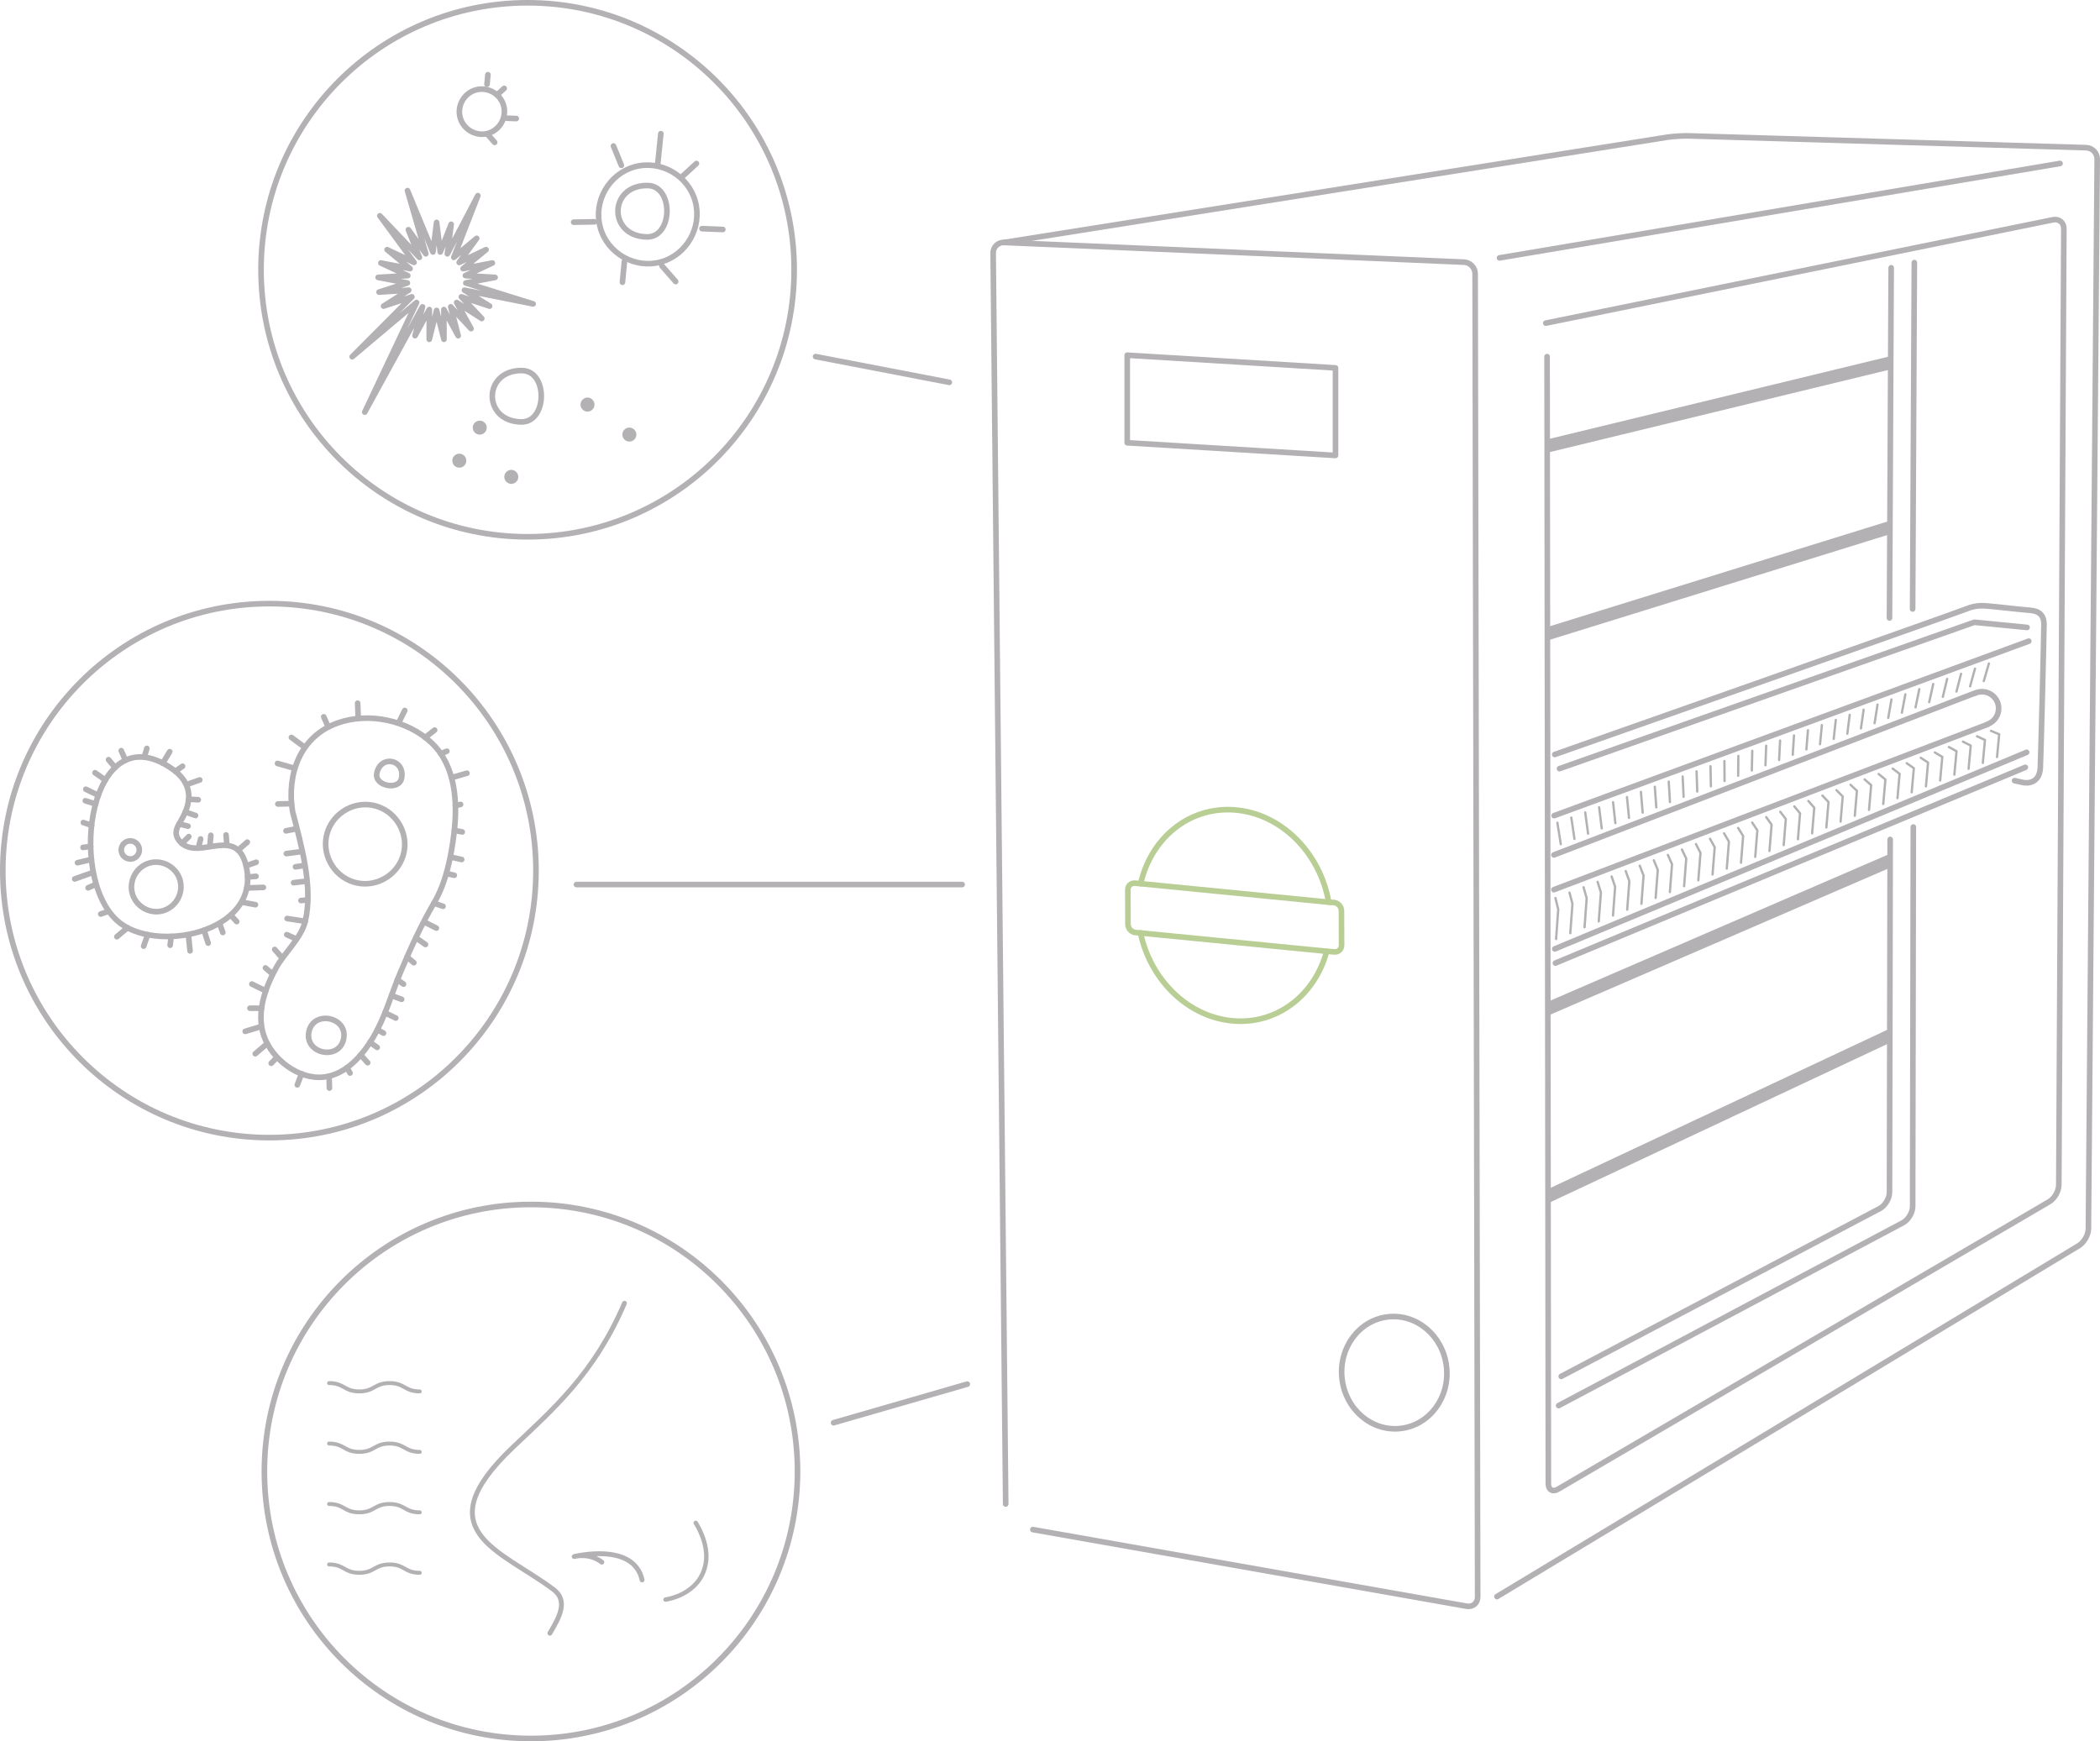 <?xml version="1.0" encoding="iso-8859-1"?>
<!-- Generator: Adobe Illustrator 26.2.1, SVG Export Plug-In . SVG Version: 6.00 Build 0)  -->
<svg version="1.1" id="Layer_2_00000018932263547454421320000007386294726787513222_"
	 xmlns="http://www.w3.org/2000/svg" xmlns:xlink="http://www.w3.org/1999/xlink" x="0px" y="0px" viewBox="0 0 375 311"
	 style="enable-background:new 0 0 375 311;" xml:space="preserve">
<g>
	<path style="fill:none;stroke:#B3B1B3;stroke-linecap:round;stroke-linejoin:round;stroke-miterlimit:10;" d="M179.303,43.304
		L297.714,24.51c1.078-0.164,2.854-0.272,3.945-0.239l70.873,2.104c1.091,0.032,1.978,0.952,1.967,2.045l-1.569,191.04
		c-0.009,1.093-0.779,2.446-1.712,3.016l-103.904,62.679"/>
</g>
<polygon style="fill:none;stroke:#B3B1B3;stroke-linecap:round;stroke-linejoin:round;stroke-miterlimit:10;" points="
	201.292,79.078 238.483,81.345 238.483,65.707 201.292,63.44 "/>
<g>
	<path style="fill:none;stroke:#B9CE95;stroke-linecap:round;stroke-linejoin:round;stroke-miterlimit:10;" d="M220.304,144.639
		c8.414,0.554,15.434,7.643,16.962,16.491l-33.578-3.301C205.516,149.744,212.249,144.107,220.304,144.639z"/>
	<path style="fill:none;stroke:#B9CE95;stroke-linecap:round;stroke-linejoin:round;stroke-miterlimit:10;" d="M220.477,182.357
		c-8.163-0.541-15.022-7.237-16.813-15.728l33.245,3.272C234.849,177.593,228.286,182.875,220.477,182.357z"/>
	<path style="fill:none;stroke:#B9CE95;stroke-linecap:round;stroke-linejoin:round;stroke-miterlimit:10;" d="M237.266,161.132
		l0.97,0.068c0.714,0.07,1.302,0.729,1.307,1.463l0.026,6.139c0.006,0.738-0.577,1.28-1.294,1.21l-1.37-0.109"/>
	<path style="fill:none;stroke:#B9CE95;stroke-linecap:round;stroke-linejoin:round;stroke-miterlimit:10;" d="M203.662,166.632
		l-0.929-0.084c-0.717-0.072-1.308-0.73-1.312-1.464l-0.024-6.139c-0.003-0.734,0.578-1.279,1.292-1.209l1.001,0.093"/>
</g>
<g>
	<path style="fill:none;stroke:#B3B1B3;stroke-linecap:round;stroke-linejoin:round;stroke-miterlimit:10;" d="M184.438,273.19
		l77.478,13.687c1.076,0.187,1.956-0.554,1.952-1.643l-0.451-236.345c-0.003-1.092-0.896-2.024-1.987-2.07l-82.124-3.513
		c-1.09-0.046-1.973,0.811-1.96,1.903l2.243,223.41"/>
</g>
<g>
	<path style="fill:none;stroke:#B3B1B3;stroke-linecap:round;stroke-linejoin:round;stroke-miterlimit:10;" d="M276.036,57.711
		l90.575-18.46c1.068-0.218,1.938,0.498,1.933,1.591l-0.899,170.804c-0.009,1.092-0.778,2.439-1.724,2.989l-87.713,51.349
		c-0.94,0.556-1.714,0.109-1.716-0.984l-0.226-201.306"/>
</g>
<path style="fill:none;stroke:#B3B1B3;stroke-linecap:round;stroke-linejoin:round;stroke-miterlimit:10;" d="M198.212,116.585"/>
<line style="fill:none;stroke:#B3B1B3;stroke-linecap:round;stroke-linejoin:round;stroke-miterlimit:10;" x1="267.77" y1="46.06" x2="367.864" y2="29.194"/>
<line style="fill:none;stroke:#B3B1B3;stroke-linecap:round;stroke-linejoin:round;stroke-miterlimit:10;" x1="341.847" y1="46.902" x2="341.539" y2="108.767"/>
<g>
	<path style="fill:none;stroke:#B3B1B3;stroke-linecap:round;stroke-linejoin:round;stroke-miterlimit:10;" d="M278.333,251.043
		l61.456-32.644c0.965-0.514,1.755-1.825,1.755-2.919l0.122-67.77"/>
</g>
<line style="fill:none;stroke:#B3B1B3;stroke-linecap:round;stroke-linejoin:round;stroke-miterlimit:10;" x1="337.711" y1="47.822" x2="337.408" y2="110.375"/>
<path style="fill:none;stroke:#B3B1B3;stroke-linecap:round;stroke-linejoin:round;stroke-miterlimit:10;" d="M277.642,134.753
	c0,0,71.513-25.183,73.463-25.986c1.952-0.804,3.215-0.575,4.593-0.459c1.378,0.114,5.164,0.575,6.771,0.69
	c1.607,0.113,2.524,0.806,2.524,2.531s-0.551,23.65-0.649,25.603c-0.116,2.297-1.697,2.988-3.368,2.567
	c-0.458-0.114-1.226-0.269-1.226-0.269"/>
<polyline style="fill:none;stroke:#B3B1B3;stroke-linecap:round;stroke-linejoin:round;stroke-miterlimit:10;" points="
	278.485,137.281 352.558,111.141 361.972,112.061 "/>
<line style="fill:none;stroke:#B3B1B3;stroke-linecap:round;stroke-linejoin:round;stroke-miterlimit:10;" x1="362.277" y1="114.513" x2="277.526" y2="145.677"/>
<line style="fill:none;stroke:#B3B1B3;stroke-linecap:round;stroke-linejoin:round;stroke-miterlimit:10;" x1="277.642" y1="169.478" x2="361.899" y2="134.368"/>
<line style="fill:none;stroke:#B3B1B3;stroke-linecap:round;stroke-linejoin:round;stroke-miterlimit:10;" x1="277.758" y1="172.008" x2="361.668" y2="137.051"/>
<path style="fill:none;stroke:#B3B1B3;stroke-linecap:round;stroke-linejoin:round;stroke-miterlimit:10;" d="M277.491,158.9
	l77.519-29.553l-0.018-0.03c1.116-0.435,1.909-1.516,1.909-2.785c0-1.651-1.335-2.991-2.985-2.991c-0.46,0-0.897,0.107-1.288,0.297
	l-0.011-0.028l-75.128,28.881"/>
<g>
	
		<line style="fill:none;stroke:#B3B1B3;stroke-width:0.41;stroke-linecap:round;stroke-linejoin:round;stroke-miterlimit:10;" x1="355.161" y1="118.501" x2="354.246" y2="121.644"/>
	
		<line style="fill:none;stroke:#B3B1B3;stroke-width:0.41;stroke-linecap:round;stroke-linejoin:round;stroke-miterlimit:10;" x1="352.678" y1="119.419" x2="351.807" y2="122.583"/>
	
		<line style="fill:none;stroke:#B3B1B3;stroke-width:0.41;stroke-linecap:round;stroke-linejoin:round;stroke-miterlimit:10;" x1="350.189" y1="120.335" x2="349.371" y2="123.521"/>
	
		<line style="fill:none;stroke:#B3B1B3;stroke-width:0.41;stroke-linecap:round;stroke-linejoin:round;stroke-miterlimit:10;" x1="347.704" y1="121.253" x2="346.934" y2="124.462"/>
	
		<line style="fill:none;stroke:#B3B1B3;stroke-width:0.41;stroke-linecap:round;stroke-linejoin:round;stroke-miterlimit:10;" x1="345.217" y1="122.169" x2="344.499" y2="125.403"/>
	
		<line style="fill:none;stroke:#B3B1B3;stroke-width:0.41;stroke-linecap:round;stroke-linejoin:round;stroke-miterlimit:10;" x1="342.732" y1="123.089" x2="342.06" y2="126.342"/>
	
		<line style="fill:none;stroke:#B3B1B3;stroke-width:0.41;stroke-linecap:round;stroke-linejoin:round;stroke-miterlimit:10;" x1="340.248" y1="124.005" x2="339.625" y2="127.283"/>
	
		<line style="fill:none;stroke:#B3B1B3;stroke-width:0.41;stroke-linecap:round;stroke-linejoin:round;stroke-miterlimit:10;" x1="337.761" y1="124.921" x2="337.187" y2="128.22"/>
	
		<line style="fill:none;stroke:#B3B1B3;stroke-width:0.41;stroke-linecap:round;stroke-linejoin:round;stroke-miterlimit:10;" x1="335.275" y1="125.839" x2="334.752" y2="129.161"/>
	
		<line style="fill:none;stroke:#B3B1B3;stroke-width:0.41;stroke-linecap:round;stroke-linejoin:round;stroke-miterlimit:10;" x1="332.79" y1="126.759" x2="332.315" y2="130.102"/>
	
		<line style="fill:none;stroke:#B3B1B3;stroke-width:0.41;stroke-linecap:round;stroke-linejoin:round;stroke-miterlimit:10;" x1="330.304" y1="127.675" x2="329.879" y2="131.041"/>
	
		<line style="fill:none;stroke:#B3B1B3;stroke-width:0.41;stroke-linecap:round;stroke-linejoin:round;stroke-miterlimit:10;" x1="327.82" y1="128.591" x2="327.444" y2="131.981"/>
	
		<line style="fill:none;stroke:#B3B1B3;stroke-width:0.41;stroke-linecap:round;stroke-linejoin:round;stroke-miterlimit:10;" x1="325.335" y1="129.509" x2="325.005" y2="132.921"/>
	
		<line style="fill:none;stroke:#B3B1B3;stroke-width:0.41;stroke-linecap:round;stroke-linejoin:round;stroke-miterlimit:10;" x1="322.847" y1="130.427" x2="322.572" y2="133.859"/>
	
		<line style="fill:none;stroke:#B3B1B3;stroke-width:0.41;stroke-linecap:round;stroke-linejoin:round;stroke-miterlimit:10;" x1="320.36" y1="131.347" x2="320.133" y2="134.801"/>
	
		<line style="fill:none;stroke:#B3B1B3;stroke-width:0.41;stroke-linecap:round;stroke-linejoin:round;stroke-miterlimit:10;" x1="317.874" y1="132.261" x2="317.699" y2="135.737"/>
	
		<line style="fill:none;stroke:#B3B1B3;stroke-width:0.41;stroke-linecap:round;stroke-linejoin:round;stroke-miterlimit:10;" x1="315.388" y1="133.179" x2="315.26" y2="136.679"/>
	
		<line style="fill:none;stroke:#B3B1B3;stroke-width:0.41;stroke-linecap:round;stroke-linejoin:round;stroke-miterlimit:10;" x1="312.906" y1="134.095" x2="312.827" y2="137.615"/>
	
		<line style="fill:none;stroke:#B3B1B3;stroke-width:0.41;stroke-linecap:round;stroke-linejoin:round;stroke-miterlimit:10;" x1="310.419" y1="135.015" x2="310.387" y2="138.557"/>
	
		<line style="fill:none;stroke:#B3B1B3;stroke-width:0.41;stroke-linecap:round;stroke-linejoin:round;stroke-miterlimit:10;" x1="307.933" y1="135.931" x2="307.956" y2="139.495"/>
	
		<line style="fill:none;stroke:#B3B1B3;stroke-width:0.41;stroke-linecap:round;stroke-linejoin:round;stroke-miterlimit:10;" x1="305.444" y1="136.849" x2="305.516" y2="140.437"/>
	
		<line style="fill:none;stroke:#B3B1B3;stroke-width:0.41;stroke-linecap:round;stroke-linejoin:round;stroke-miterlimit:10;" x1="302.96" y1="137.765" x2="303.08" y2="141.375"/>
	
		<line style="fill:none;stroke:#B3B1B3;stroke-width:0.41;stroke-linecap:round;stroke-linejoin:round;stroke-miterlimit:10;" x1="300.474" y1="138.685" x2="300.643" y2="142.316"/>
	
		<line style="fill:none;stroke:#B3B1B3;stroke-width:0.41;stroke-linecap:round;stroke-linejoin:round;stroke-miterlimit:10;" x1="297.989" y1="139.601" x2="298.207" y2="143.255"/>
	
		<line style="fill:none;stroke:#B3B1B3;stroke-width:0.41;stroke-linecap:round;stroke-linejoin:round;stroke-miterlimit:10;" x1="295.501" y1="140.519" x2="295.77" y2="144.195"/>
	
		<line style="fill:none;stroke:#B3B1B3;stroke-width:0.41;stroke-linecap:round;stroke-linejoin:round;stroke-miterlimit:10;" x1="293.02" y1="141.436" x2="293.335" y2="145.137"/>
	
		<line style="fill:none;stroke:#B3B1B3;stroke-width:0.41;stroke-linecap:round;stroke-linejoin:round;stroke-miterlimit:10;" x1="290.53" y1="142.352" x2="290.897" y2="146.075"/>
	
		<line style="fill:none;stroke:#B3B1B3;stroke-width:0.41;stroke-linecap:round;stroke-linejoin:round;stroke-miterlimit:10;" x1="288.046" y1="143.27" x2="288.46" y2="147.015"/>
	
		<line style="fill:none;stroke:#B3B1B3;stroke-width:0.41;stroke-linecap:round;stroke-linejoin:round;stroke-miterlimit:10;" x1="285.559" y1="144.188" x2="286.024" y2="147.953"/>
	
		<line style="fill:none;stroke:#B3B1B3;stroke-width:0.41;stroke-linecap:round;stroke-linejoin:round;stroke-miterlimit:10;" x1="283.073" y1="145.104" x2="283.588" y2="148.894"/>
	
		<line style="fill:none;stroke:#B3B1B3;stroke-width:0.41;stroke-linecap:round;stroke-linejoin:round;stroke-miterlimit:10;" x1="280.589" y1="146.022" x2="281.155" y2="149.833"/>
	
		<line style="fill:none;stroke:#B3B1B3;stroke-width:0.41;stroke-linecap:round;stroke-linejoin:round;stroke-miterlimit:10;" x1="278.102" y1="146.942" x2="278.714" y2="150.774"/>
</g>
<g>
	
		<polyline style="fill:none;stroke:#B3B1B3;stroke-width:0.41;stroke-linecap:round;stroke-linejoin:round;stroke-miterlimit:10;" points="
		356.614,135.212 356.997,131.148 355.544,130.536 	"/>
	
		<polyline style="fill:none;stroke:#B3B1B3;stroke-width:0.41;stroke-linecap:round;stroke-linejoin:round;stroke-miterlimit:10;" points="
		354.075,136.26 354.459,132.159 353.036,131.5 	"/>
	
		<polyline style="fill:none;stroke:#B3B1B3;stroke-width:0.41;stroke-linecap:round;stroke-linejoin:round;stroke-miterlimit:10;" points="
		351.534,137.31 351.916,133.167 350.526,132.463 	"/>
	
		<polyline style="fill:none;stroke:#B3B1B3;stroke-width:0.41;stroke-linecap:round;stroke-linejoin:round;stroke-miterlimit:10;" points="
		348.995,138.357 349.379,134.175 348.015,133.425 	"/>
	
		<polyline style="fill:none;stroke:#B3B1B3;stroke-width:0.41;stroke-linecap:round;stroke-linejoin:round;stroke-miterlimit:10;" points="
		346.456,139.405 346.839,135.185 345.505,134.387 	"/>
	
		<polyline style="fill:none;stroke:#B3B1B3;stroke-width:0.41;stroke-linecap:round;stroke-linejoin:round;stroke-miterlimit:10;" points="
		343.918,140.454 344.298,136.193 342.999,135.352 	"/>
	
		<polyline style="fill:none;stroke:#B3B1B3;stroke-width:0.41;stroke-linecap:round;stroke-linejoin:round;stroke-miterlimit:10;" points="
		341.375,141.502 341.758,137.202 340.489,136.314 	"/>
	
		<polyline style="fill:none;stroke:#B3B1B3;stroke-width:0.41;stroke-linecap:round;stroke-linejoin:round;stroke-miterlimit:10;" points="
		338.835,142.552 339.217,138.212 337.98,137.278 	"/>
	
		<polyline style="fill:none;stroke:#B3B1B3;stroke-width:0.41;stroke-linecap:round;stroke-linejoin:round;stroke-miterlimit:10;" points="
		336.294,143.598 336.678,139.221 335.468,138.241 	"/>
	
		<polyline style="fill:none;stroke:#B3B1B3;stroke-width:0.41;stroke-linecap:round;stroke-linejoin:round;stroke-miterlimit:10;" points="
		333.755,144.647 334.137,140.228 332.961,139.203 	"/>
	
		<polyline style="fill:none;stroke:#B3B1B3;stroke-width:0.41;stroke-linecap:round;stroke-linejoin:round;stroke-miterlimit:10;" points="
		331.214,145.695 331.596,141.238 330.454,140.165 	"/>
	
		<polyline style="fill:none;stroke:#B3B1B3;stroke-width:0.41;stroke-linecap:round;stroke-linejoin:round;stroke-miterlimit:10;" points="
		328.675,146.744 329.057,142.247 327.941,141.131 	"/>
	
		<polyline style="fill:none;stroke:#B3B1B3;stroke-width:0.41;stroke-linecap:round;stroke-linejoin:round;stroke-miterlimit:10;" points="
		326.134,147.792 326.518,143.255 325.433,142.093 	"/>
	
		<polyline style="fill:none;stroke:#B3B1B3;stroke-width:0.41;stroke-linecap:round;stroke-linejoin:round;stroke-miterlimit:10;" points="
		323.595,148.842 323.977,144.265 322.925,143.058 	"/>
	
		<polyline style="fill:none;stroke:#B3B1B3;stroke-width:0.41;stroke-linecap:round;stroke-linejoin:round;stroke-miterlimit:10;" points="
		321.057,149.892 321.438,145.271 320.415,144.019 	"/>
	
		<polyline style="fill:none;stroke:#B3B1B3;stroke-width:0.41;stroke-linecap:round;stroke-linejoin:round;stroke-miterlimit:10;" points="
		318.516,150.939 318.897,146.281 317.904,144.985 	"/>
	
		<polyline style="fill:none;stroke:#B3B1B3;stroke-width:0.41;stroke-linecap:round;stroke-linejoin:round;stroke-miterlimit:10;" points="
		315.977,151.987 316.357,147.292 315.398,145.945 	"/>
	
		<polyline style="fill:none;stroke:#B3B1B3;stroke-width:0.41;stroke-linecap:round;stroke-linejoin:round;stroke-miterlimit:10;" points="
		313.436,153.035 313.815,148.302 312.887,146.909 	"/>
	
		<polyline style="fill:none;stroke:#B3B1B3;stroke-width:0.41;stroke-linecap:round;stroke-linejoin:round;stroke-miterlimit:10;" points="
		310.895,154.084 311.277,149.31 310.377,147.873 	"/>
	
		<polyline style="fill:none;stroke:#B3B1B3;stroke-width:0.41;stroke-linecap:round;stroke-linejoin:round;stroke-miterlimit:10;" points="
		308.352,155.134 308.738,150.318 307.868,148.835 	"/>
	
		<polyline style="fill:none;stroke:#B3B1B3;stroke-width:0.41;stroke-linecap:round;stroke-linejoin:round;stroke-miterlimit:10;" points="
		305.813,156.182 306.195,151.326 305.36,149.8 	"/>
	
		<polyline style="fill:none;stroke:#B3B1B3;stroke-width:0.41;stroke-linecap:round;stroke-linejoin:round;stroke-miterlimit:10;" points="
		303.272,157.231 303.658,152.334 302.849,150.764 	"/>
	
		<polyline style="fill:none;stroke:#B3B1B3;stroke-width:0.41;stroke-linecap:round;stroke-linejoin:round;stroke-miterlimit:10;" points="
		300.733,158.279 301.115,153.345 300.341,151.724 	"/>
	
		<polyline style="fill:none;stroke:#B3B1B3;stroke-width:0.41;stroke-linecap:round;stroke-linejoin:round;stroke-miterlimit:10;" points="
		298.192,159.325 298.578,154.352 297.833,152.689 	"/>
	
		<polyline style="fill:none;stroke:#B3B1B3;stroke-width:0.41;stroke-linecap:round;stroke-linejoin:round;stroke-miterlimit:10;" points="
		295.653,160.375 296.035,155.362 295.323,153.651 	"/>
	
		<polyline style="fill:none;stroke:#B3B1B3;stroke-width:0.41;stroke-linecap:round;stroke-linejoin:round;stroke-miterlimit:10;" points="
		293.114,161.425 293.496,156.369 292.812,154.614 	"/>
	
		<polyline style="fill:none;stroke:#B3B1B3;stroke-width:0.41;stroke-linecap:round;stroke-linejoin:round;stroke-miterlimit:10;" points="
		290.573,162.472 290.957,157.381 290.304,155.578 	"/>
	
		<polyline style="fill:none;stroke:#B3B1B3;stroke-width:0.41;stroke-linecap:round;stroke-linejoin:round;stroke-miterlimit:10;" points="
		288.037,163.521 288.416,158.389 287.792,156.542 	"/>
	
		<polyline style="fill:none;stroke:#B3B1B3;stroke-width:0.41;stroke-linecap:round;stroke-linejoin:round;stroke-miterlimit:10;" points="
		285.494,164.569 285.876,159.399 285.286,157.504 	"/>
	
		<polyline style="fill:none;stroke:#B3B1B3;stroke-width:0.41;stroke-linecap:round;stroke-linejoin:round;stroke-miterlimit:10;" points="
		282.957,165.617 283.335,160.409 282.777,158.468 	"/>
	
		<polyline style="fill:none;stroke:#B3B1B3;stroke-width:0.41;stroke-linecap:round;stroke-linejoin:round;stroke-miterlimit:10;" points="
		280.412,166.663 280.795,161.418 280.268,159.431 	"/>
	
		<polyline style="fill:none;stroke:#B3B1B3;stroke-width:0.41;stroke-linecap:round;stroke-linejoin:round;stroke-miterlimit:10;" points="
		277.875,167.712 278.254,162.424 277.758,160.394 	"/>
</g>
<g>
	<polygon style="fill:#B3B1B3;" points="276.5,78.426 276.5,80.805 337.548,65.988 337.552,63.62 	"/>
</g>
<g>
	<polygon style="fill:#B3B1B3;" points="276.5,111.93 276.5,114.343 337.501,95.411 337.504,93.002 	"/>
</g>
<g>
	<polygon style="fill:#B3B1B3;" points="276.5,178.863 276.5,181.366 337.406,155.029 337.41,152.523 	"/>
</g>
<g>
	<polygon style="fill:#B3B1B3;" points="276.5,212.34 276.5,214.882 337.359,186.304 337.362,183.761 	"/>
</g>
<g>
	<path style="fill:none;stroke:#B3B1B3;stroke-linecap:round;stroke-linejoin:round;stroke-miterlimit:10;" d="M278.79,245.827
		l56.861-29.966c0.969-0.506,1.759-1.819,1.759-2.913l0.121-63.02"/>
</g>
<path style="fill:none;stroke:#B3B1B3;stroke-linecap:round;stroke-linejoin:round;stroke-miterlimit:10;" d="M258.308,244.12
	c0.613,5.508-3.068,10.438-8.222,11.015c-5.154,0.575-9.829-3.422-10.443-8.928c-0.612-5.507,3.069-10.438,8.222-11.015
	C253.019,234.615,257.694,238.614,258.308,244.12z"/>
<g>
	<ellipse style="fill:none;stroke:#B3B1B3;stroke-miterlimit:10;" cx="48.104" cy="155.497" rx="47.604" ry="47.687"/>
	<g>
		<path style="fill:none;stroke:#B3B1B3;stroke-linecap:round;stroke-linejoin:round;stroke-miterlimit:10;" d="M52.236,144.897
			c1.546,5.97,3.734,13.553,2.261,19.689c-0.708,2.947-3.711,5.597-5.171,8.243c-1.998,3.617-3.601,8.066-2.2,12.18
			c1.418,4.157,6.227,7.888,10.736,7.357c3.944-0.465,6.853-3.876,8.766-7.083c2.165-3.628,3.251-7.778,4.891-11.648
			c1.797-4.241,3.702-8.482,6.039-12.459c2.115-3.594,3.031-8.331,3.521-12.405c0.662-5.499,0.271-11.998-3.979-16.062
			c-4.28-4.098-11.291-5.558-16.849-3.564C53.591,131.531,51.172,138.284,52.236,144.897z"/>
		
			<line style="fill:none;stroke:#B3B1B3;stroke-linecap:round;stroke-linejoin:round;stroke-miterlimit:10;" x1="75.921" y1="131.722" x2="77.612" y2="130.394"/>
		
			<line style="fill:none;stroke:#B3B1B3;stroke-linecap:round;stroke-linejoin:round;stroke-miterlimit:10;" x1="78.7" y1="134.606" x2="79.801" y2="134.171"/>
		
			<line style="fill:none;stroke:#B3B1B3;stroke-linecap:round;stroke-linejoin:round;stroke-miterlimit:10;" x1="80.619" y1="138.897" x2="83.382" y2="138.1"/>
		
			<line style="fill:none;stroke:#B3B1B3;stroke-linecap:round;stroke-linejoin:round;stroke-miterlimit:10;" x1="81.316" y1="143.881" x2="82.248" y2="143.674"/>
		
			<line style="fill:none;stroke:#B3B1B3;stroke-linecap:round;stroke-linejoin:round;stroke-miterlimit:10;" x1="81.131" y1="148.307" x2="82.546" y2="148.59"/>
		
			<line style="fill:none;stroke:#B3B1B3;stroke-linecap:round;stroke-linejoin:round;stroke-miterlimit:10;" x1="80.584" y1="153.102" x2="82.443" y2="153.512"/>
		
			<line style="fill:none;stroke:#B3B1B3;stroke-linecap:round;stroke-linejoin:round;stroke-miterlimit:10;" x1="80.131" y1="156.099" x2="81.125" y2="156.327"/>
		
			<line style="fill:none;stroke:#B3B1B3;stroke-linecap:round;stroke-linejoin:round;stroke-miterlimit:10;" x1="77.482" y1="161.299" x2="79.113" y2="161.87"/>
		
			<line style="fill:none;stroke:#B3B1B3;stroke-linecap:round;stroke-linejoin:round;stroke-miterlimit:10;" x1="75.969" y1="164.775" x2="77.923" y2="165.764"/>
		
			<line style="fill:none;stroke:#B3B1B3;stroke-linecap:round;stroke-linejoin:round;stroke-miterlimit:10;" x1="74.27" y1="167.499" x2="75.978" y2="168.694"/>
		
			<line style="fill:none;stroke:#B3B1B3;stroke-linecap:round;stroke-linejoin:round;stroke-miterlimit:10;" x1="72.692" y1="170.933" x2="73.904" y2="171.942"/>
		
			<line style="fill:none;stroke:#B3B1B3;stroke-linecap:round;stroke-linejoin:round;stroke-miterlimit:10;" x1="70.954" y1="174.981" x2="72.058" y2="175.77"/>
		
			<line style="fill:none;stroke:#B3B1B3;stroke-linecap:round;stroke-linejoin:round;stroke-miterlimit:10;" x1="69.913" y1="177.813" x2="71.721" y2="178.485"/>
		
			<line style="fill:none;stroke:#B3B1B3;stroke-linecap:round;stroke-linejoin:round;stroke-miterlimit:10;" x1="68.751" y1="180.888" x2="70.675" y2="181.83"/>
		
			<line style="fill:none;stroke:#B3B1B3;stroke-linecap:round;stroke-linejoin:round;stroke-miterlimit:10;" x1="67.394" y1="183.907" x2="68.479" y2="184.518"/>
		
			<line style="fill:none;stroke:#B3B1B3;stroke-linecap:round;stroke-linejoin:round;stroke-miterlimit:10;" x1="66.07" y1="186.168" x2="67.356" y2="187.072"/>
		
			<line style="fill:none;stroke:#B3B1B3;stroke-linecap:round;stroke-linejoin:round;stroke-miterlimit:10;" x1="64.392" y1="188.407" x2="65.656" y2="189.807"/>
		
			<line style="fill:none;stroke:#B3B1B3;stroke-linecap:round;stroke-linejoin:round;stroke-miterlimit:10;" x1="61.961" y1="190.677" x2="62.503" y2="191.647"/>
		
			<line style="fill:none;stroke:#B3B1B3;stroke-linecap:round;stroke-linejoin:round;stroke-miterlimit:10;" x1="58.763" y1="192.2" x2="58.826" y2="194.335"/>
		
			<line style="fill:none;stroke:#B3B1B3;stroke-linecap:round;stroke-linejoin:round;stroke-miterlimit:10;" x1="53.849" y1="191.769" x2="53.091" y2="193.758"/>
		
			<line style="fill:none;stroke:#B3B1B3;stroke-linecap:round;stroke-linejoin:round;stroke-miterlimit:10;" x1="49.403" y1="188.902" x2="48.43" y2="189.907"/>
		
			<line style="fill:none;stroke:#B3B1B3;stroke-linecap:round;stroke-linejoin:round;stroke-miterlimit:10;" x1="47.72" y1="186.383" x2="45.585" y2="188.203"/>
		
			<line style="fill:none;stroke:#B3B1B3;stroke-linecap:round;stroke-linejoin:round;stroke-miterlimit:10;" x1="46.568" y1="183.367" x2="43.793" y2="184.206"/>
		
			<line style="fill:none;stroke:#B3B1B3;stroke-linecap:round;stroke-linejoin:round;stroke-miterlimit:10;" x1="46.714" y1="180.079" x2="44.637" y2="180.07"/>
		
			<line style="fill:none;stroke:#B3B1B3;stroke-linecap:round;stroke-linejoin:round;stroke-miterlimit:10;" x1="47.46" y1="176.968" x2="44.981" y2="175.758"/>
		
			<line style="fill:none;stroke:#B3B1B3;stroke-linecap:round;stroke-linejoin:round;stroke-miterlimit:10;" x1="48.507" y1="173.811" x2="47.4" y2="172.874"/>
		
			<line style="fill:none;stroke:#B3B1B3;stroke-linecap:round;stroke-linejoin:round;stroke-miterlimit:10;" x1="50.367" y1="171.068" x2="49.055" y2="169.579"/>
		
			<line style="fill:none;stroke:#B3B1B3;stroke-linecap:round;stroke-linejoin:round;stroke-miterlimit:10;" x1="52.747" y1="167.627" x2="51.208" y2="166.933"/>
		
			<line style="fill:none;stroke:#B3B1B3;stroke-linecap:round;stroke-linejoin:round;stroke-miterlimit:10;" x1="54.506" y1="164.552" x2="51.269" y2="164.053"/>
		
			<line style="fill:none;stroke:#B3B1B3;stroke-linecap:round;stroke-linejoin:round;stroke-miterlimit:10;" x1="54.741" y1="160.75" x2="53.746" y2="160.842"/>
		
			<line style="fill:none;stroke:#B3B1B3;stroke-linecap:round;stroke-linejoin:round;stroke-miterlimit:10;" x1="54.404" y1="157.423" x2="52.426" y2="157.653"/>
		
			<line style="fill:none;stroke:#B3B1B3;stroke-linecap:round;stroke-linejoin:round;stroke-miterlimit:10;" x1="53.686" y1="152.125" x2="51.136" y2="152.455"/>
		
			<line style="fill:none;stroke:#B3B1B3;stroke-linecap:round;stroke-linejoin:round;stroke-miterlimit:10;" x1="53.881" y1="154.649" x2="52.765" y2="154.82"/>
		
			<line style="fill:none;stroke:#B3B1B3;stroke-linecap:round;stroke-linejoin:round;stroke-miterlimit:10;" x1="52.979" y1="148.012" x2="51.072" y2="148.392"/>
		
			<line style="fill:none;stroke:#B3B1B3;stroke-linecap:round;stroke-linejoin:round;stroke-miterlimit:10;" x1="52.059" y1="143.542" x2="49.622" y2="143.595"/>
		
			<line style="fill:none;stroke:#B3B1B3;stroke-linecap:round;stroke-linejoin:round;stroke-miterlimit:10;" x1="52.512" y1="137.195" x2="49.555" y2="136.353"/>
		
			<line style="fill:none;stroke:#B3B1B3;stroke-linecap:round;stroke-linejoin:round;stroke-miterlimit:10;" x1="54.148" y1="133.264" x2="52.04" y2="131.709"/>
		
			<line style="fill:none;stroke:#B3B1B3;stroke-linecap:round;stroke-linejoin:round;stroke-miterlimit:10;" x1="58.619" y1="129.852" x2="57.813" y2="128.03"/>
		
			<line style="fill:none;stroke:#B3B1B3;stroke-linecap:round;stroke-linejoin:round;stroke-miterlimit:10;" x1="63.96" y1="128.039" x2="63.864" y2="125.59"/>
		
			<line style="fill:none;stroke:#B3B1B3;stroke-linecap:round;stroke-linejoin:round;stroke-miterlimit:10;" x1="71.196" y1="129.085" x2="72.281" y2="126.891"/>
		<path style="fill:none;stroke:#B3B1B3;stroke-linecap:round;stroke-linejoin:round;stroke-miterlimit:10;" d="M71.703,139.014
			c-0.456,2.251-4.873,1.351-4.417-0.9C67.974,134.737,72.39,135.636,71.703,139.014z"/>
		<path style="fill:none;stroke:#B3B1B3;stroke-linecap:round;stroke-linejoin:round;stroke-miterlimit:10;" d="M61.36,185.551
			c-0.804,3.941-6.999,2.673-6.2-1.263C55.963,180.346,62.161,181.612,61.36,185.551z"/>
		<path style="fill:none;stroke:#B3B1B3;stroke-linecap:round;stroke-linejoin:round;stroke-miterlimit:10;" d="M72.141,152.185
			c-0.766,3.782-4.562,6.297-8.338,5.525c-3.777-0.769-6.288-4.57-5.519-8.35c0.769-3.782,4.564-6.297,8.336-5.526
			C70.399,144.601,72.909,148.402,72.141,152.185z"/>
	</g>
	<g>
		<path style="fill:none;stroke:#B3B1B3;stroke-linecap:round;stroke-linejoin:round;stroke-miterlimit:10;" d="M31.791,147.511
			c0.758-1.52,4.494-6.366-1.139-10.249c-14.458-9.97-18.822,18.94-9.73,27.169c6.649,6.018,25.255,2.212,23.132-9.25
			c-1.478-7.973-8.121-1.614-11.564-4.528C31.775,149.991,31,149.09,31.791,147.511z"/>
		
			<line style="fill:none;stroke:#B3B1B3;stroke-linecap:round;stroke-linejoin:round;stroke-miterlimit:10;" x1="33.662" y1="167.126" x2="33.936" y2="169.83"/>
		
			<line style="fill:none;stroke:#B3B1B3;stroke-linecap:round;stroke-linejoin:round;stroke-miterlimit:10;" x1="30.561" y1="167.246" x2="30.385" y2="168.824"/>
		
			<line style="fill:none;stroke:#B3B1B3;stroke-linecap:round;stroke-linejoin:round;stroke-miterlimit:10;" x1="26.367" y1="166.936" x2="25.654" y2="168.988"/>
		
			<line style="fill:none;stroke:#B3B1B3;stroke-linecap:round;stroke-linejoin:round;stroke-miterlimit:10;" x1="22.759" y1="165.702" x2="20.871" y2="167.299"/>
		
			<line style="fill:none;stroke:#B3B1B3;stroke-linecap:round;stroke-linejoin:round;stroke-miterlimit:10;" x1="19.075" y1="162.867" x2="17.994" y2="163.25"/>
		
			<line style="fill:none;stroke:#B3B1B3;stroke-linecap:round;stroke-linejoin:round;stroke-miterlimit:10;" x1="16.779" y1="158.097" x2="15.729" y2="158.571"/>
		
			<line style="fill:none;stroke:#B3B1B3;stroke-linecap:round;stroke-linejoin:round;stroke-miterlimit:10;" x1="16.326" y1="153.494" x2="13.838" y2="154.087"/>
		
			<line style="fill:none;stroke:#B3B1B3;stroke-linecap:round;stroke-linejoin:round;stroke-miterlimit:10;" x1="16.184" y1="151.179" x2="14.822" y2="151.351"/>
		
			<line style="fill:none;stroke:#B3B1B3;stroke-linecap:round;stroke-linejoin:round;stroke-miterlimit:10;" x1="16.353" y1="147.408" x2="14.88" y2="146.912"/>
		
			<line style="fill:none;stroke:#B3B1B3;stroke-linecap:round;stroke-linejoin:round;stroke-miterlimit:10;" x1="17.072" y1="143.589" x2="15.239" y2="143.019"/>
		
			<line style="fill:none;stroke:#B3B1B3;stroke-linecap:round;stroke-linejoin:round;stroke-miterlimit:10;" x1="17.553" y1="142.049" x2="15.326" y2="140.96"/>
		
			<line style="fill:none;stroke:#B3B1B3;stroke-linecap:round;stroke-linejoin:round;stroke-miterlimit:10;" x1="18.82" y1="139.31" x2="16.967" y2="138.019"/>
		
			<line style="fill:none;stroke:#B3B1B3;stroke-linecap:round;stroke-linejoin:round;stroke-miterlimit:10;" x1="20.555" y1="137.081" x2="19.384" y2="135.683"/>
		
			<line style="fill:none;stroke:#B3B1B3;stroke-linecap:round;stroke-linejoin:round;stroke-miterlimit:10;" x1="22.4" y1="135.794" x2="21.652" y2="134.07"/>
		
			<line style="fill:none;stroke:#B3B1B3;stroke-linecap:round;stroke-linejoin:round;stroke-miterlimit:10;" x1="25.756" y1="135.233" x2="26.223" y2="133.67"/>
		
			<line style="fill:none;stroke:#B3B1B3;stroke-linecap:round;stroke-linejoin:round;stroke-miterlimit:10;" x1="29.07" y1="136.304" x2="30.308" y2="134.252"/>
		
			<line style="fill:none;stroke:#B3B1B3;stroke-linecap:round;stroke-linejoin:round;stroke-miterlimit:10;" x1="31.312" y1="137.758" x2="32.599" y2="136.852"/>
		
			<line style="fill:none;stroke:#B3B1B3;stroke-linecap:round;stroke-linejoin:round;stroke-miterlimit:10;" x1="33.508" y1="140.065" x2="35.668" y2="139.297"/>
		
			<line style="fill:none;stroke:#B3B1B3;stroke-linecap:round;stroke-linejoin:round;stroke-miterlimit:10;" x1="33.687" y1="142.74" x2="35.4" y2="142.84"/>
		
			<line style="fill:none;stroke:#B3B1B3;stroke-linecap:round;stroke-linejoin:round;stroke-miterlimit:10;" x1="33.097" y1="145.014" x2="34.914" y2="145.657"/>
		
			<line style="fill:none;stroke:#B3B1B3;stroke-linecap:round;stroke-linejoin:round;stroke-miterlimit:10;" x1="31.984" y1="147.159" x2="33.575" y2="147.555"/>
		
			<line style="fill:none;stroke:#B3B1B3;stroke-linecap:round;stroke-linejoin:round;stroke-miterlimit:10;" x1="32.488" y1="150.654" x2="33.713" y2="149.42"/>
		
			<line style="fill:none;stroke:#B3B1B3;stroke-linecap:round;stroke-linejoin:round;stroke-miterlimit:10;" x1="35.425" y1="151.473" x2="35.829" y2="149.839"/>
		
			<line style="fill:none;stroke:#B3B1B3;stroke-linecap:round;stroke-linejoin:round;stroke-miterlimit:10;" x1="37.481" y1="151.08" x2="37.649" y2="149.189"/>
		
			<line style="fill:none;stroke:#B3B1B3;stroke-linecap:round;stroke-linejoin:round;stroke-miterlimit:10;" x1="40.521" y1="151.003" x2="40.366" y2="149.121"/>
		
			<line style="fill:none;stroke:#B3B1B3;stroke-linecap:round;stroke-linejoin:round;stroke-miterlimit:10;" x1="42.519" y1="151.845" x2="44.165" y2="150.405"/>
		
			<line style="fill:none;stroke:#B3B1B3;stroke-linecap:round;stroke-linejoin:round;stroke-miterlimit:10;" x1="44.121" y1="154.574" x2="45.743" y2="153.997"/>
		
			<line style="fill:none;stroke:#B3B1B3;stroke-linecap:round;stroke-linejoin:round;stroke-miterlimit:10;" x1="44.063" y1="158.592" x2="47.032" y2="158.492"/>
		
			<line style="fill:none;stroke:#B3B1B3;stroke-linecap:round;stroke-linejoin:round;stroke-miterlimit:10;" x1="44.214" y1="156.635" x2="45.722" y2="156.518"/>
		
			<line style="fill:none;stroke:#B3B1B3;stroke-linecap:round;stroke-linejoin:round;stroke-miterlimit:10;" x1="43.413" y1="161.172" x2="45.615" y2="161.583"/>
		
			<line style="fill:none;stroke:#B3B1B3;stroke-linecap:round;stroke-linejoin:round;stroke-miterlimit:10;" x1="41.216" y1="163.458" x2="42.269" y2="164.602"/>
		
			<line style="fill:none;stroke:#B3B1B3;stroke-linecap:round;stroke-linejoin:round;stroke-miterlimit:10;" x1="39.21" y1="164.936" x2="39.787" y2="166.546"/>
		
			<line style="fill:none;stroke:#B3B1B3;stroke-linecap:round;stroke-linejoin:round;stroke-miterlimit:10;" x1="36.432" y1="166.14" x2="37.17" y2="168.441"/>
		
			<line style="fill:none;stroke:#B3B1B3;stroke-linecap:round;stroke-linejoin:round;stroke-miterlimit:10;" x1="16.582" y1="155.83" x2="13.342" y2="156.983"/>
		<path style="fill:none;stroke:#B3B1B3;stroke-linecap:round;stroke-linejoin:round;stroke-miterlimit:10;" d="M23.626,159.575
			c-0.637-2.328,0.768-4.808,3.095-5.447c2.325-0.639,4.798,0.771,5.437,3.1c0.639,2.328-0.77,4.806-3.093,5.446
			C26.741,163.313,24.268,161.903,23.626,159.575z"/>
		<path style="fill:none;stroke:#B3B1B3;stroke-linecap:round;stroke-linejoin:round;stroke-miterlimit:10;" d="M21.708,152.231
			c-0.235-0.851,0.281-1.758,1.13-1.99c0.852-0.235,1.756,0.281,1.989,1.133c0.231,0.853-0.285,1.758-1.131,1.992
			C22.844,153.6,21.941,153.083,21.708,152.231z"/>
	</g>
</g>
<g>
	<ellipse style="fill:none;stroke:#B3B1B3;stroke-miterlimit:10;" cx="94.812" cy="262.812" rx="47.602" ry="47.688"/>
	<g>
		
			<path style="fill:none;stroke:#B3B1B3;stroke-width:0.865;stroke-linecap:round;stroke-linejoin:round;stroke-miterlimit:10;" d="
			M111.513,232.761c-5.439,12.687-12.875,19.033-19.909,25.712c-15.718,14.928-2.396,18.249,7.185,25.378
			c2.696,2.003,1.199,4.843-0.599,7.847"/>
		
			<path style="fill:none;stroke:#B3B1B3;stroke-width:0.865;stroke-linecap:round;stroke-linejoin:round;stroke-miterlimit:10;" d="
			M101.247,279.027"/>
		
			<path style="fill:none;stroke:#B3B1B3;stroke-width:0.865;stroke-linecap:round;stroke-linejoin:round;stroke-miterlimit:10;" d="
			M114.658,282.182c-1.496-6.846-12.128-4.173-12.128-4.173s2.646-0.778,4.941,1.003"/>
		
			<path style="fill:none;stroke:#B3B1B3;stroke-width:0.788;stroke-linecap:round;stroke-linejoin:round;stroke-miterlimit:10;" d="
			M124.239,271.995c0,0,2.396,3.58,1.797,7.18c-0.954,5.73-7.187,6.512-7.187,6.512"/>
	</g>
	<g>
		
			<path style="fill:none;stroke:#B3B1B3;stroke-width:0.7;stroke-linecap:round;stroke-linejoin:round;stroke-miterlimit:10;" d="
			M74.957,248.513c-2.699,0-2.699-1.487-5.396-1.487c-2.701,0-2.701,1.487-5.398,1.487c-2.7,0-2.7-1.487-5.399-1.487"/>
	</g>
	<g>
		
			<path style="fill:none;stroke:#B3B1B3;stroke-width:0.7;stroke-linecap:round;stroke-linejoin:round;stroke-miterlimit:10;" d="
			M74.957,259.313c-2.699,0-2.699-1.491-5.396-1.491c-2.701,0-2.701,1.491-5.398,1.491c-2.7,0-2.7-1.491-5.399-1.491"/>
	</g>
	<g>
		
			<path style="fill:none;stroke:#B3B1B3;stroke-width:0.7;stroke-linecap:round;stroke-linejoin:round;stroke-miterlimit:10;" d="
			M74.957,270.111c-2.699,0-2.699-1.492-5.396-1.492c-2.701,0-2.701,1.492-5.398,1.492c-2.7,0-2.7-1.492-5.399-1.492"/>
	</g>
	<g>
		
			<path style="fill:none;stroke:#B3B1B3;stroke-width:0.7;stroke-linecap:round;stroke-linejoin:round;stroke-miterlimit:10;" d="
			M74.957,280.909c-2.699,0-2.699-1.491-5.396-1.491c-2.701,0-2.701,1.491-5.398,1.491c-2.7,0-2.7-1.491-5.399-1.491"/>
	</g>
</g>
<line style="fill:none;stroke:#B3B1B3;stroke-linecap:round;stroke-miterlimit:10;" x1="145.64" y1="63.688" x2="169.518" y2="68.287"/>
<line style="fill:none;stroke:#B3B1B3;stroke-linecap:round;stroke-miterlimit:10;" x1="102.94" y1="157.982" x2="171.812" y2="157.982"/>
<line style="fill:none;stroke:#B3B1B3;stroke-linecap:round;stroke-miterlimit:10;" x1="148.855" y1="254.106" x2="172.73" y2="247.21"/>
<g>
	<ellipse style="fill:none;stroke:#B3B1B3;stroke-miterlimit:10;" cx="94.213" cy="48.186" rx="47.602" ry="47.687"/>
	<g>
		
			<line style="fill:none;stroke:#B3B1B3;stroke-linecap:round;stroke-linejoin:round;stroke-miterlimit:10;" x1="110.959" y1="29.529" x2="109.548" y2="26.08"/>
		
			<line style="fill:none;stroke:#B3B1B3;stroke-linecap:round;stroke-linejoin:round;stroke-miterlimit:10;" x1="129.077" y1="40.983" x2="125.361" y2="40.842"/>
		
			<line style="fill:none;stroke:#B3B1B3;stroke-linecap:round;stroke-linejoin:round;stroke-miterlimit:10;" x1="124.36" y1="29.205" x2="121.62" y2="31.725"/>
		
			<line style="fill:none;stroke:#B3B1B3;stroke-linecap:round;stroke-linejoin:round;stroke-miterlimit:10;" x1="118.009" y1="23.873" x2="117.439" y2="29.419"/>
		
			<line style="fill:none;stroke:#B3B1B3;stroke-linecap:round;stroke-linejoin:round;stroke-miterlimit:10;" x1="111.501" y1="46.702" x2="111.151" y2="50.407"/>
		
			<line style="fill:none;stroke:#B3B1B3;stroke-linecap:round;stroke-linejoin:round;stroke-miterlimit:10;" x1="106.155" y1="39.615" x2="102.44" y2="39.682"/>
		
			<line style="fill:none;stroke:#B3B1B3;stroke-linecap:round;stroke-linejoin:round;stroke-miterlimit:10;" x1="120.654" y1="50.282" x2="118.2" y2="47.482"/>
		<path style="fill:none;stroke:#B3B1B3;stroke-linecap:round;stroke-linejoin:round;stroke-miterlimit:10;" d="M107.19,40.628
			c-1.274-4.63,1.525-9.559,6.147-10.83c4.628-1.273,9.544,1.528,10.815,6.158c1.271,4.63-1.529,9.561-6.149,10.836
			C113.383,48.062,108.457,45.262,107.19,40.628z"/>
	</g>
	
		<line style="fill:none;stroke:#B3B1B3;stroke-linecap:round;stroke-linejoin:round;stroke-miterlimit:10;" x1="92.19" y1="21.174" x2="90.49" y2="21.111"/>
	
		<line style="fill:none;stroke:#B3B1B3;stroke-linecap:round;stroke-linejoin:round;stroke-miterlimit:10;" x1="90.032" y1="15.783" x2="88.776" y2="16.938"/>
	
		<line style="fill:none;stroke:#B3B1B3;stroke-linecap:round;stroke-linejoin:round;stroke-miterlimit:10;" x1="87.126" y1="13.344" x2="86.968" y2="15.042"/>
	
		<line style="fill:none;stroke:#B3B1B3;stroke-linecap:round;stroke-linejoin:round;stroke-miterlimit:10;" x1="88.336" y1="25.432" x2="87.212" y2="24.151"/>
	<path style="fill:none;stroke:#B3B1B3;stroke-linecap:round;stroke-linejoin:round;stroke-miterlimit:10;" d="M82.173,21.012
		c-0.585-2.119,0.696-4.375,2.81-4.958c2.121-0.584,4.375,0.702,4.954,2.819c0.58,2.119-0.704,4.375-2.817,4.958
		C85.006,24.417,82.752,23.133,82.173,21.012z"/>
	<polygon style="fill:none;stroke:#B3B1B3;stroke-linecap:round;stroke-linejoin:round;stroke-miterlimit:10;" points="
		112.386,76.863 112.418,77.332 112.577,76.884 112.494,77.346 112.745,76.956 112.555,77.383 112.903,77.068 112.607,77.431 
		113.018,77.211 112.651,77.494 113.105,77.383 112.67,77.562 113.133,77.571 112.67,77.631 113.124,77.756 112.66,77.705 
		113.07,77.939 112.633,77.77 112.965,78.097 112.585,77.825 112.829,78.229 112.524,77.867 112.66,78.317 112.46,77.892 
		112.481,78.364 112.386,77.904 112.292,78.364 112.313,77.892 112.112,78.317 112.251,77.867 111.946,78.229 112.188,77.825 
		111.809,78.097 112.144,77.77 111.704,77.939 112.112,77.705 111.653,77.756 112.103,77.631 111.629,77.571 112.103,77.562 
		111.671,77.383 112.123,77.494 111.746,77.211 112.165,77.431 111.873,77.068 112.219,77.383 112.018,76.956 112.281,77.346 
		112.199,76.884 112.346,77.332 	"/>
	<polygon style="fill:none;stroke:#B3B1B3;stroke-linecap:round;stroke-linejoin:round;stroke-miterlimit:10;" points="
		104.91,71.508 104.947,71.974 105.1,71.526 105.013,71.994 105.274,71.602 105.077,72.029 105.424,71.714 105.129,72.076 
		105.545,71.854 105.172,72.14 105.626,72.029 105.193,72.206 105.662,72.213 105.193,72.275 105.644,72.403 105.182,72.351 
		105.593,72.581 105.153,72.414 105.488,72.741 105.109,72.472 105.35,72.871 105.045,72.512 105.182,72.961 104.986,72.54 
		105.003,73.008 104.91,72.551 104.813,73.008 104.837,72.54 104.636,72.961 104.773,72.512 104.469,72.871 104.709,72.472 
		104.333,72.741 104.668,72.414 104.223,72.581 104.636,72.351 104.173,72.403 104.627,72.275 104.158,72.213 104.627,72.206 
		104.196,72.029 104.647,72.14 104.273,71.854 104.689,72.076 104.394,71.714 104.741,72.029 104.547,71.602 104.804,71.994 
		104.721,71.526 104.873,71.974 	"/>
	<polygon style="fill:none;stroke:#B3B1B3;stroke-linecap:round;stroke-linejoin:round;stroke-miterlimit:10;" points="
		91.302,84.415 91.339,84.883 91.49,84.435 91.408,84.902 91.666,84.51 91.471,84.935 91.818,84.619 91.523,84.985 91.939,84.764 
		91.564,85.05 92.017,84.935 91.588,85.117 92.053,85.122 91.588,85.184 92.04,85.312 91.574,85.258 91.987,85.49 91.544,85.323 
		91.883,85.648 91.501,85.381 91.747,85.778 91.441,85.423 91.574,85.871 91.378,85.449 91.396,85.919 91.302,85.46 91.209,85.919 
		91.23,85.449 91.028,85.871 91.168,85.423 90.862,85.778 91.102,85.381 90.725,85.648 91.062,85.323 90.62,85.49 91.028,85.258 
		90.565,85.312 91.02,85.184 90.551,85.122 91.02,85.117 90.588,84.935 91.037,85.05 90.665,84.764 91.081,84.985 90.786,84.619 
		91.134,84.935 90.94,84.51 91.195,84.902 91.113,84.435 91.264,84.883 	"/>
	<polygon style="fill:none;stroke:#B3B1B3;stroke-linecap:round;stroke-linejoin:round;stroke-miterlimit:10;" points="
		82.02,81.528 82.053,81.996 82.21,81.547 82.124,82.012 82.383,81.621 82.189,82.048 82.534,81.732 82.241,82.094 82.657,81.874 
		82.281,82.159 82.734,82.048 82.304,82.229 82.772,82.231 82.304,82.294 82.757,82.423 82.293,82.372 82.703,82.601 82.26,82.435 
		82.599,82.759 82.218,82.493 82.462,82.889 82.157,82.534 82.293,82.98 82.095,82.56 82.113,83.028 82.02,82.571 81.927,83.028 
		81.946,82.56 81.744,82.98 81.885,82.534 81.579,82.889 81.821,82.493 81.44,82.759 81.781,82.435 81.335,82.601 81.744,82.372 
		81.284,82.423 81.737,82.294 81.267,82.231 81.737,82.229 81.304,82.048 81.754,82.159 81.381,81.874 81.799,82.094 81.505,81.732 
		81.85,82.048 81.658,81.621 81.913,82.012 81.83,81.547 81.981,81.996 	"/>
	<polygon style="fill:none;stroke:#B3B1B3;stroke-linecap:round;stroke-linejoin:round;stroke-miterlimit:10;" points="
		85.668,75.626 85.704,76.092 85.857,75.646 85.771,76.112 86.029,75.72 85.835,76.145 86.182,75.831 85.889,76.196 86.303,75.975 
		85.929,76.258 86.384,76.145 85.95,76.325 86.419,76.328 85.95,76.395 86.401,76.521 85.939,76.469 86.352,76.697 85.908,76.532 
		86.243,76.857 85.866,76.59 86.108,76.989 85.803,76.63 85.939,77.077 85.741,76.657 85.761,77.128 85.668,76.669 85.569,77.128 
		85.594,76.657 85.392,77.077 85.531,76.63 85.225,76.989 85.466,76.59 85.086,76.857 85.423,76.532 84.981,76.697 85.392,76.469 
		84.93,76.521 85.385,76.395 84.916,76.328 85.385,76.325 84.95,76.145 85.402,76.258 85.031,75.975 85.444,76.196 85.151,75.831 
		85.496,76.145 85.304,75.72 85.563,76.112 85.478,75.646 85.627,76.092 	"/>
	<polygon style="fill:none;stroke:#B3B1B3;stroke-linecap:round;stroke-linejoin:round;stroke-miterlimit:10;" points="
		77.963,39.726 78.62,45.008 80.566,40.057 79.887,45.333 85.33,34.941 81.039,45.968 85.123,42.569 81.997,46.869 86.798,44.591 
		82.692,47.977 87.918,46.974 83.105,49.222 88.407,49.547 83.184,50.539 95.201,54.273 82.941,51.829 87.428,54.671 82.383,53.016 
		86.029,56.887 81.546,54.031 84.114,58.694 80.486,54.803 81.818,59.954 79.267,55.287 79.276,60.607 77.963,55.448 76.652,60.607 
		76.662,55.287 74.112,59.954 75.442,54.803 65.135,73.604 74.388,54.031 62.89,63.715 73.547,53.016 68.495,54.671 72.987,51.829 
		67.687,52.172 72.745,50.539 67.519,49.547 72.823,49.222 68.012,46.974 73.231,47.977 69.128,44.591 73.935,46.869 67.828,38.539 
		74.891,45.968 72.923,41.025 76.038,45.333 72.765,34.046 77.31,45.008 	"/>
	<path style="fill:none;stroke:#B3B1B3;stroke-linecap:round;stroke-linejoin:round;stroke-miterlimit:10;" d="M93.221,66.182
		c4.665,0.065,4.538,9.246-0.126,9.179C86.094,75.264,86.228,66.08,93.221,66.182z"/>
	<path style="fill:none;stroke:#B3B1B3;stroke-linecap:round;stroke-linejoin:round;stroke-miterlimit:10;" d="M115.662,33.135
		c4.665,0.067,4.536,9.248-0.128,9.179C108.536,42.218,108.668,33.033,115.662,33.135z"/>
</g>
</svg>

